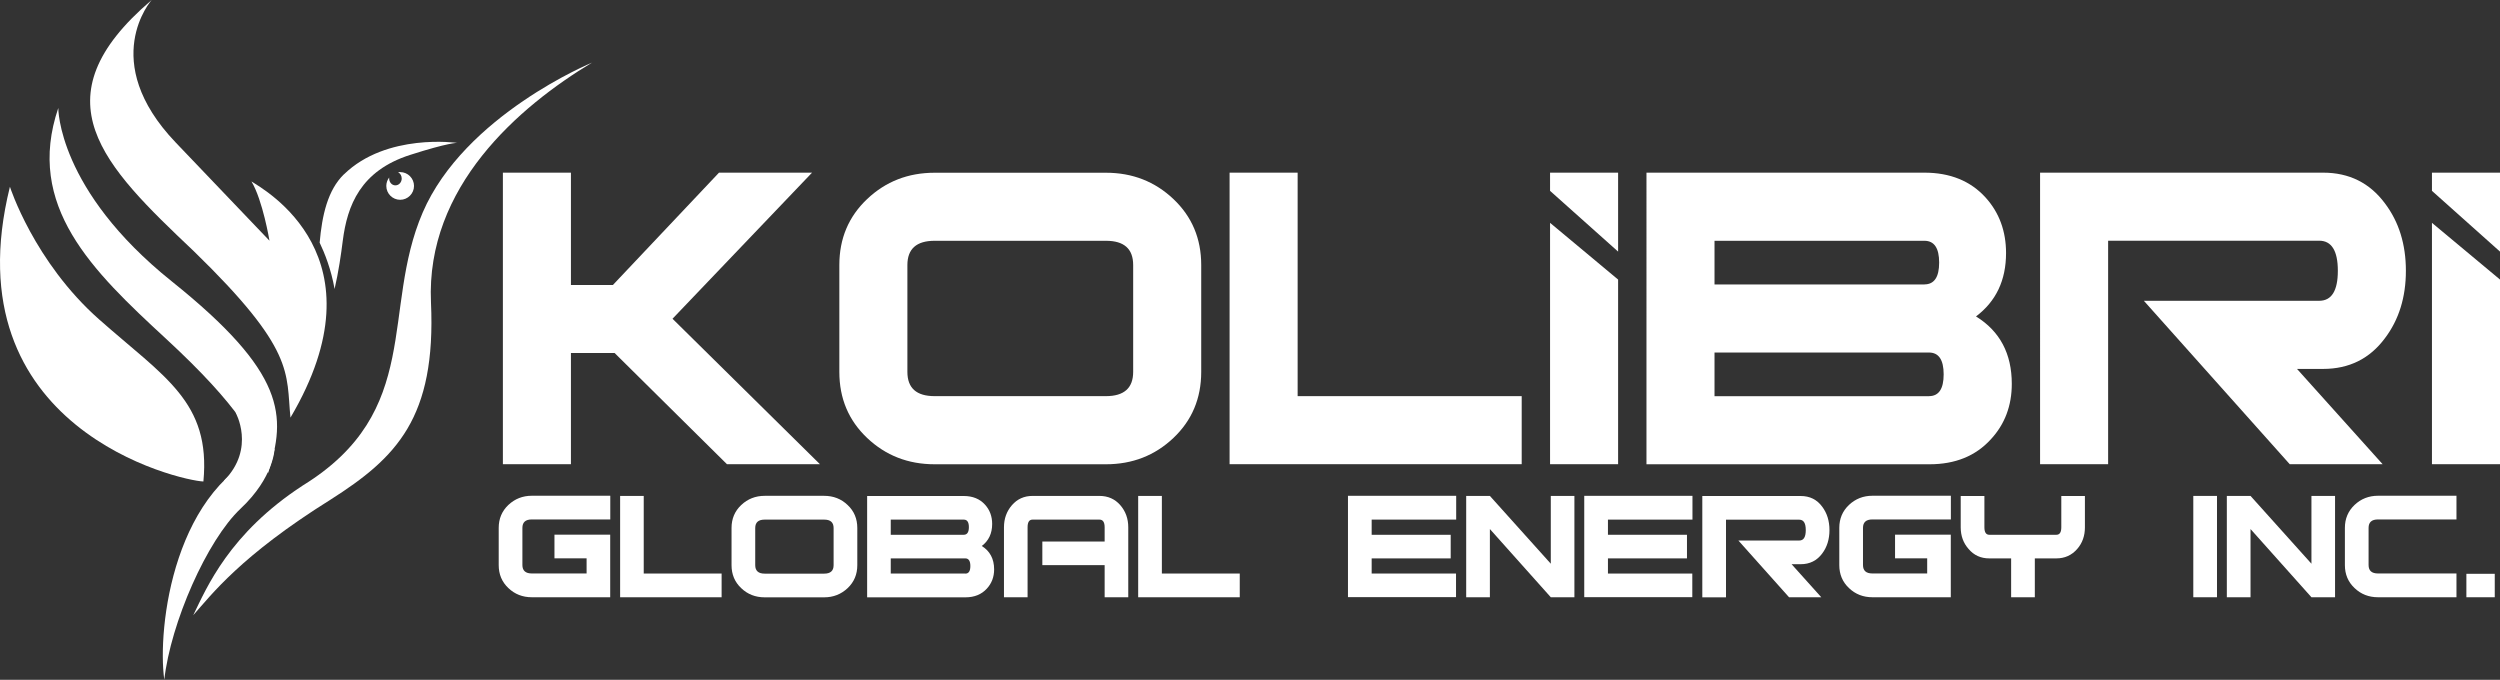 <?xml version="1.0" encoding="UTF-8"?><svg id="Layer_2" xmlns="http://www.w3.org/2000/svg" viewBox="0 0 304.94 82.92"><rect x="0" y="0" width="304.94" height="82.92" fill="#333333" stroke="none"/><defs><style>.cls-1{fill:#fff;stroke-width:0px;}</style></defs><g id="Layer_1-2"><path class="cls-1" d="M18.5,0s-6.59,7.41,2.93,17.38c8.07,8.46,11.44,11.98,11.44,11.98,0,0-.82-4.94-2.2-7.23,1.56,1.01,16.37,9.15,4.76,28.81-.55-5.49.64-8.23-11.8-20.31C12.64,20.22,4.32,12.07,18.5,0Z"/><path class="cls-1" d="M1.21,22.78s2.93,9.15,10.89,16.19c7.96,7.04,13.63,10.06,12.71,19.76-2.74-.09-30.92-6.4-23.6-35.95Z"/><path class="cls-1" d="M72.23,7.63s-15.55,6.4-20.67,18.29.09,24.24-14.63,33.3c-8.97,5.85-11.71,12.44-13.36,15.82,2.2-2.47,5.76-7.23,16.74-14.09,8.05-5.12,12.9-9.97,12.26-24.06-.64-14.09,10.7-23.87,19.67-29.27Z"/><path class="cls-1" d="M48.81,20.99c-.09,0-.17,0-.25.02.26.14.44.42.44.76,0,.46-.34.84-.77.84s-.76-.38-.76-.84c0-.04,0-.08,0-.12-.22.29-.35.65-.35,1.03,0,.93.76,1.69,1.69,1.69s1.69-.76,1.69-1.69-.76-1.69-1.69-1.69Z"/><path class="cls-1" d="M33.49,54.74s-.06,3.47-4.15,7.31c-4.09,3.85-8.52,13.92-9.3,20.86-.88-6.23,1.11-24,13.44-28.17Z"/><path class="cls-1" d="M7.11,13.17s-.1,9.98,13.83,21.14c13.93,11.16,14.03,16.4,11.75,23.41-1.28-3.95-3.46-8.1-12.44-16.4C11.25,33.02,3.06,25.12,7.11,13.17Z"/><path class="cls-1" d="M28.73,50.31s2.47,4.35-1.37,8.28c-.27,2.51.46,1.88.46,1.88,0,0,6.54-1.97,3.57-8.87"/><path class="cls-1" d="M41.95,21.26c-1.99,1.94-2.67,5.02-2.96,8.34.6,1.25,1.41,3.27,1.82,5.65.49-2.12.79-4.21,1-5.89.55-4.3,2.15-8.53,8.23-10.47,4.71-1.51,5.72-1.46,5.72-1.46,0,0-8.6-1.24-13.81,3.84Z"/><path class="cls-1" d="M100.02,56.62h-11.35l-13.7-13.56h-5.33v13.56h-8.3V21.06h8.3v13.7h5.12l12.94-13.7h11.35l-17.02,17.82,17.99,17.75Z"/><path class="cls-1" d="M146.52,45.37c0,3.22-1.13,5.91-3.39,8.05-2.26,2.14-5,3.21-8.23,3.21h-20.9c-3.23,0-5.97-1.07-8.23-3.21-2.26-2.14-3.39-4.82-3.39-8.05v-13.05c0-3.22,1.13-5.9,3.39-8.04,2.26-2.14,5-3.21,8.23-3.21h20.9c3.23,0,5.97,1.07,8.23,3.21,2.26,2.14,3.39,4.82,3.39,8.04v13.05ZM138.22,45.36v-13.03c0-1.98-1.11-2.96-3.32-2.96h-20.9c-2.21,0-3.32.99-3.32,2.96v13.03c0,1.98,1.11,2.96,3.32,2.96h20.9c2.21,0,3.32-.99,3.32-2.96Z"/><path class="cls-1" d="M185.61,56.62h-35.63V21.06h8.3v27.26h27.33v8.3Z"/><path class="cls-1" d="M241.03,38.6c2.91,1.8,4.36,4.54,4.36,8.22,0,2.67-.85,4.93-2.56,6.77-1.85,2.03-4.34,3.04-7.47,3.04h-34.53V21.06h33.9c3.14,0,5.63,1.01,7.47,3.04,1.66,1.84,2.49,4.1,2.49,6.77,0,3.31-1.22,5.89-3.67,7.73ZM234.73,34.69c1.2,0,1.8-.89,1.8-2.66s-.6-2.66-1.8-2.66h-25.6v5.33h25.6ZM235.29,48.32c1.2,0,1.79-.89,1.79-2.66s-.6-2.66-1.79-2.66h-26.16v5.33h26.16Z"/><path class="cls-1" d="M290.64,56.62h-11.35l-17.79-19.93h21.38c1.52,0,2.28-1.22,2.28-3.66s-.76-3.67-2.28-3.67h-25.74v27.26h-8.3V21.06h34.52c3.18,0,5.69,1.25,7.54,3.74,1.71,2.26,2.56,5,2.56,8.23s-.85,5.97-2.56,8.23c-1.85,2.49-4.36,3.74-7.54,3.74h-3.18l10.45,11.63Z"/><path class="cls-1" d="M74.44,72.85h-9.57c-1.12,0-2.08-.37-2.86-1.12-.79-.74-1.18-1.68-1.18-2.8v-4.54c0-1.12.39-2.05,1.18-2.8.79-.74,1.74-1.12,2.86-1.12h9.57v2.89h-9.57c-.77,0-1.15.34-1.15,1.03v4.53c0,.69.39,1.03,1.15,1.03h6.68v-1.85h-3.92v-2.88h6.8v7.62Z"/><path class="cls-1" d="M88.02,72.85h-12.38v-12.36h2.88v9.47h9.5v2.88Z"/><path class="cls-1" d="M104.57,68.94c0,1.12-.39,2.05-1.18,2.8-.79.74-1.74,1.12-2.86,1.12h-7.26c-1.12,0-2.08-.37-2.86-1.12-.79-.74-1.18-1.68-1.18-2.8v-4.54c0-1.12.39-2.05,1.18-2.8.79-.74,1.74-1.12,2.86-1.12h7.26c1.12,0,2.08.37,2.86,1.12.79.74,1.18,1.68,1.18,2.8v4.54ZM101.68,68.94v-4.53c0-.69-.38-1.03-1.15-1.03h-7.26c-.77,0-1.15.34-1.15,1.03v4.53c0,.69.39,1.03,1.15,1.03h7.26c.77,0,1.15-.34,1.15-1.03Z"/><path class="cls-1" d="M119.74,66.59c1.01.62,1.52,1.58,1.52,2.86,0,.93-.3,1.71-.89,2.35-.64.7-1.51,1.06-2.6,1.06h-12v-12.36h11.78c1.09,0,1.96.35,2.6,1.06.58.64.87,1.42.87,2.35,0,1.15-.42,2.05-1.27,2.69ZM117.55,65.23c.42,0,.63-.31.63-.93s-.21-.92-.63-.92h-8.9v1.85h8.9ZM117.74,69.97c.42,0,.62-.31.62-.93s-.21-.93-.62-.93h-9.09v1.85h9.09Z"/><path class="cls-1" d="M137.62,72.85h-2.88v-3.92h-7.6v-2.88h7.6v-1.73c0-.63-.21-.94-.63-.94h-8.17c-.4,0-.6.31-.6.93v8.54h-2.88v-8.54c0-1.04.32-1.94.97-2.69.65-.75,1.49-1.13,2.51-1.13h8.17c1.04,0,1.89.38,2.54,1.13.65.75.97,1.65.97,2.69v8.54Z"/><path class="cls-1" d="M151.21,72.85h-12.38v-12.36h2.89v9.47h9.5v2.88Z"/><path class="cls-1" d="M177.63,63.38h-10.32v1.85h9.64v2.88h-9.64v1.85h10.29v2.88h-13.18v-12.36h13.2v2.89Z"/><path class="cls-1" d="M192.04,72.85h-2.88l-7.43-8.32v8.32h-2.89v-12.36h2.89l7.43,8.27v-8.27h2.88v12.36Z"/><path class="cls-1" d="M206.44,63.38h-10.31v1.85h9.64v2.88h-9.64v1.85h10.29v2.88h-13.18v-12.36h13.2v2.89Z"/><path class="cls-1" d="M222.16,72.85h-3.94l-6.18-6.92h7.43c.53,0,.79-.42.79-1.27s-.26-1.27-.79-1.27h-8.94v9.47h-2.89v-12.36h12c1.11,0,1.98.43,2.62,1.3.59.78.89,1.74.89,2.86s-.3,2.08-.89,2.86c-.64.86-1.51,1.3-2.62,1.3h-1.11l3.63,4.04Z"/><path class="cls-1" d="M237.96,72.85h-9.57c-1.12,0-2.08-.37-2.86-1.12-.79-.74-1.18-1.68-1.18-2.8v-4.54c0-1.12.39-2.05,1.18-2.8.79-.74,1.74-1.12,2.86-1.12h9.57v2.89h-9.57c-.77,0-1.15.34-1.15,1.03v4.53c0,.69.38,1.03,1.15,1.03h6.68v-1.85h-3.92v-2.88h6.8v7.62Z"/><path class="cls-1" d="M254.31,64.32c0,1.04-.31,1.92-.94,2.64-.67.77-1.52,1.15-2.55,1.15h-2.62v4.74h-2.89v-4.74h-2.67c-1.03,0-1.87-.38-2.52-1.15-.64-.72-.96-1.6-.96-2.64v-3.82h2.89v3.82c0,.61.2.91.6.91h8.18c.4,0,.6-.3.6-.91v-3.82h2.88v3.82Z"/><path class="cls-1" d="M270.42,72.85h-2.89v-12.36h2.89v12.36Z"/><path class="cls-1" d="M284.82,72.85h-2.88l-7.43-8.32v8.32h-2.89v-12.36h2.89l7.43,8.27v-8.27h2.88v12.36Z"/><path class="cls-1" d="M299.63,72.85h-9.57c-1.12,0-2.08-.37-2.86-1.12-.79-.74-1.18-1.68-1.18-2.8v-4.54c0-1.12.39-2.05,1.18-2.8.78-.74,1.74-1.12,2.86-1.12h9.57v2.89h-9.57c-.77,0-1.15.34-1.15,1.03v4.53c0,.69.38,1.03,1.15,1.03h9.57v2.88Z"/><path class="cls-1" d="M304.3,72.85h-3.46v-2.86h3.46v2.86Z"/><polygon class="cls-1" points="189.07 21.06 189.07 23.28 197.37 30.69 197.37 21.06 189.07 21.06"/><polygon class="cls-1" points="189.07 56.62 197.37 56.62 197.37 34.1 189.07 27.18 189.07 56.62"/><polygon class="cls-1" points="296.64 21.06 296.64 23.28 304.94 30.69 304.94 21.06 296.64 21.06"/><polygon class="cls-1" points="296.64 56.62 304.94 56.62 304.94 34.1 296.64 27.18 296.64 56.62"/></g></svg>